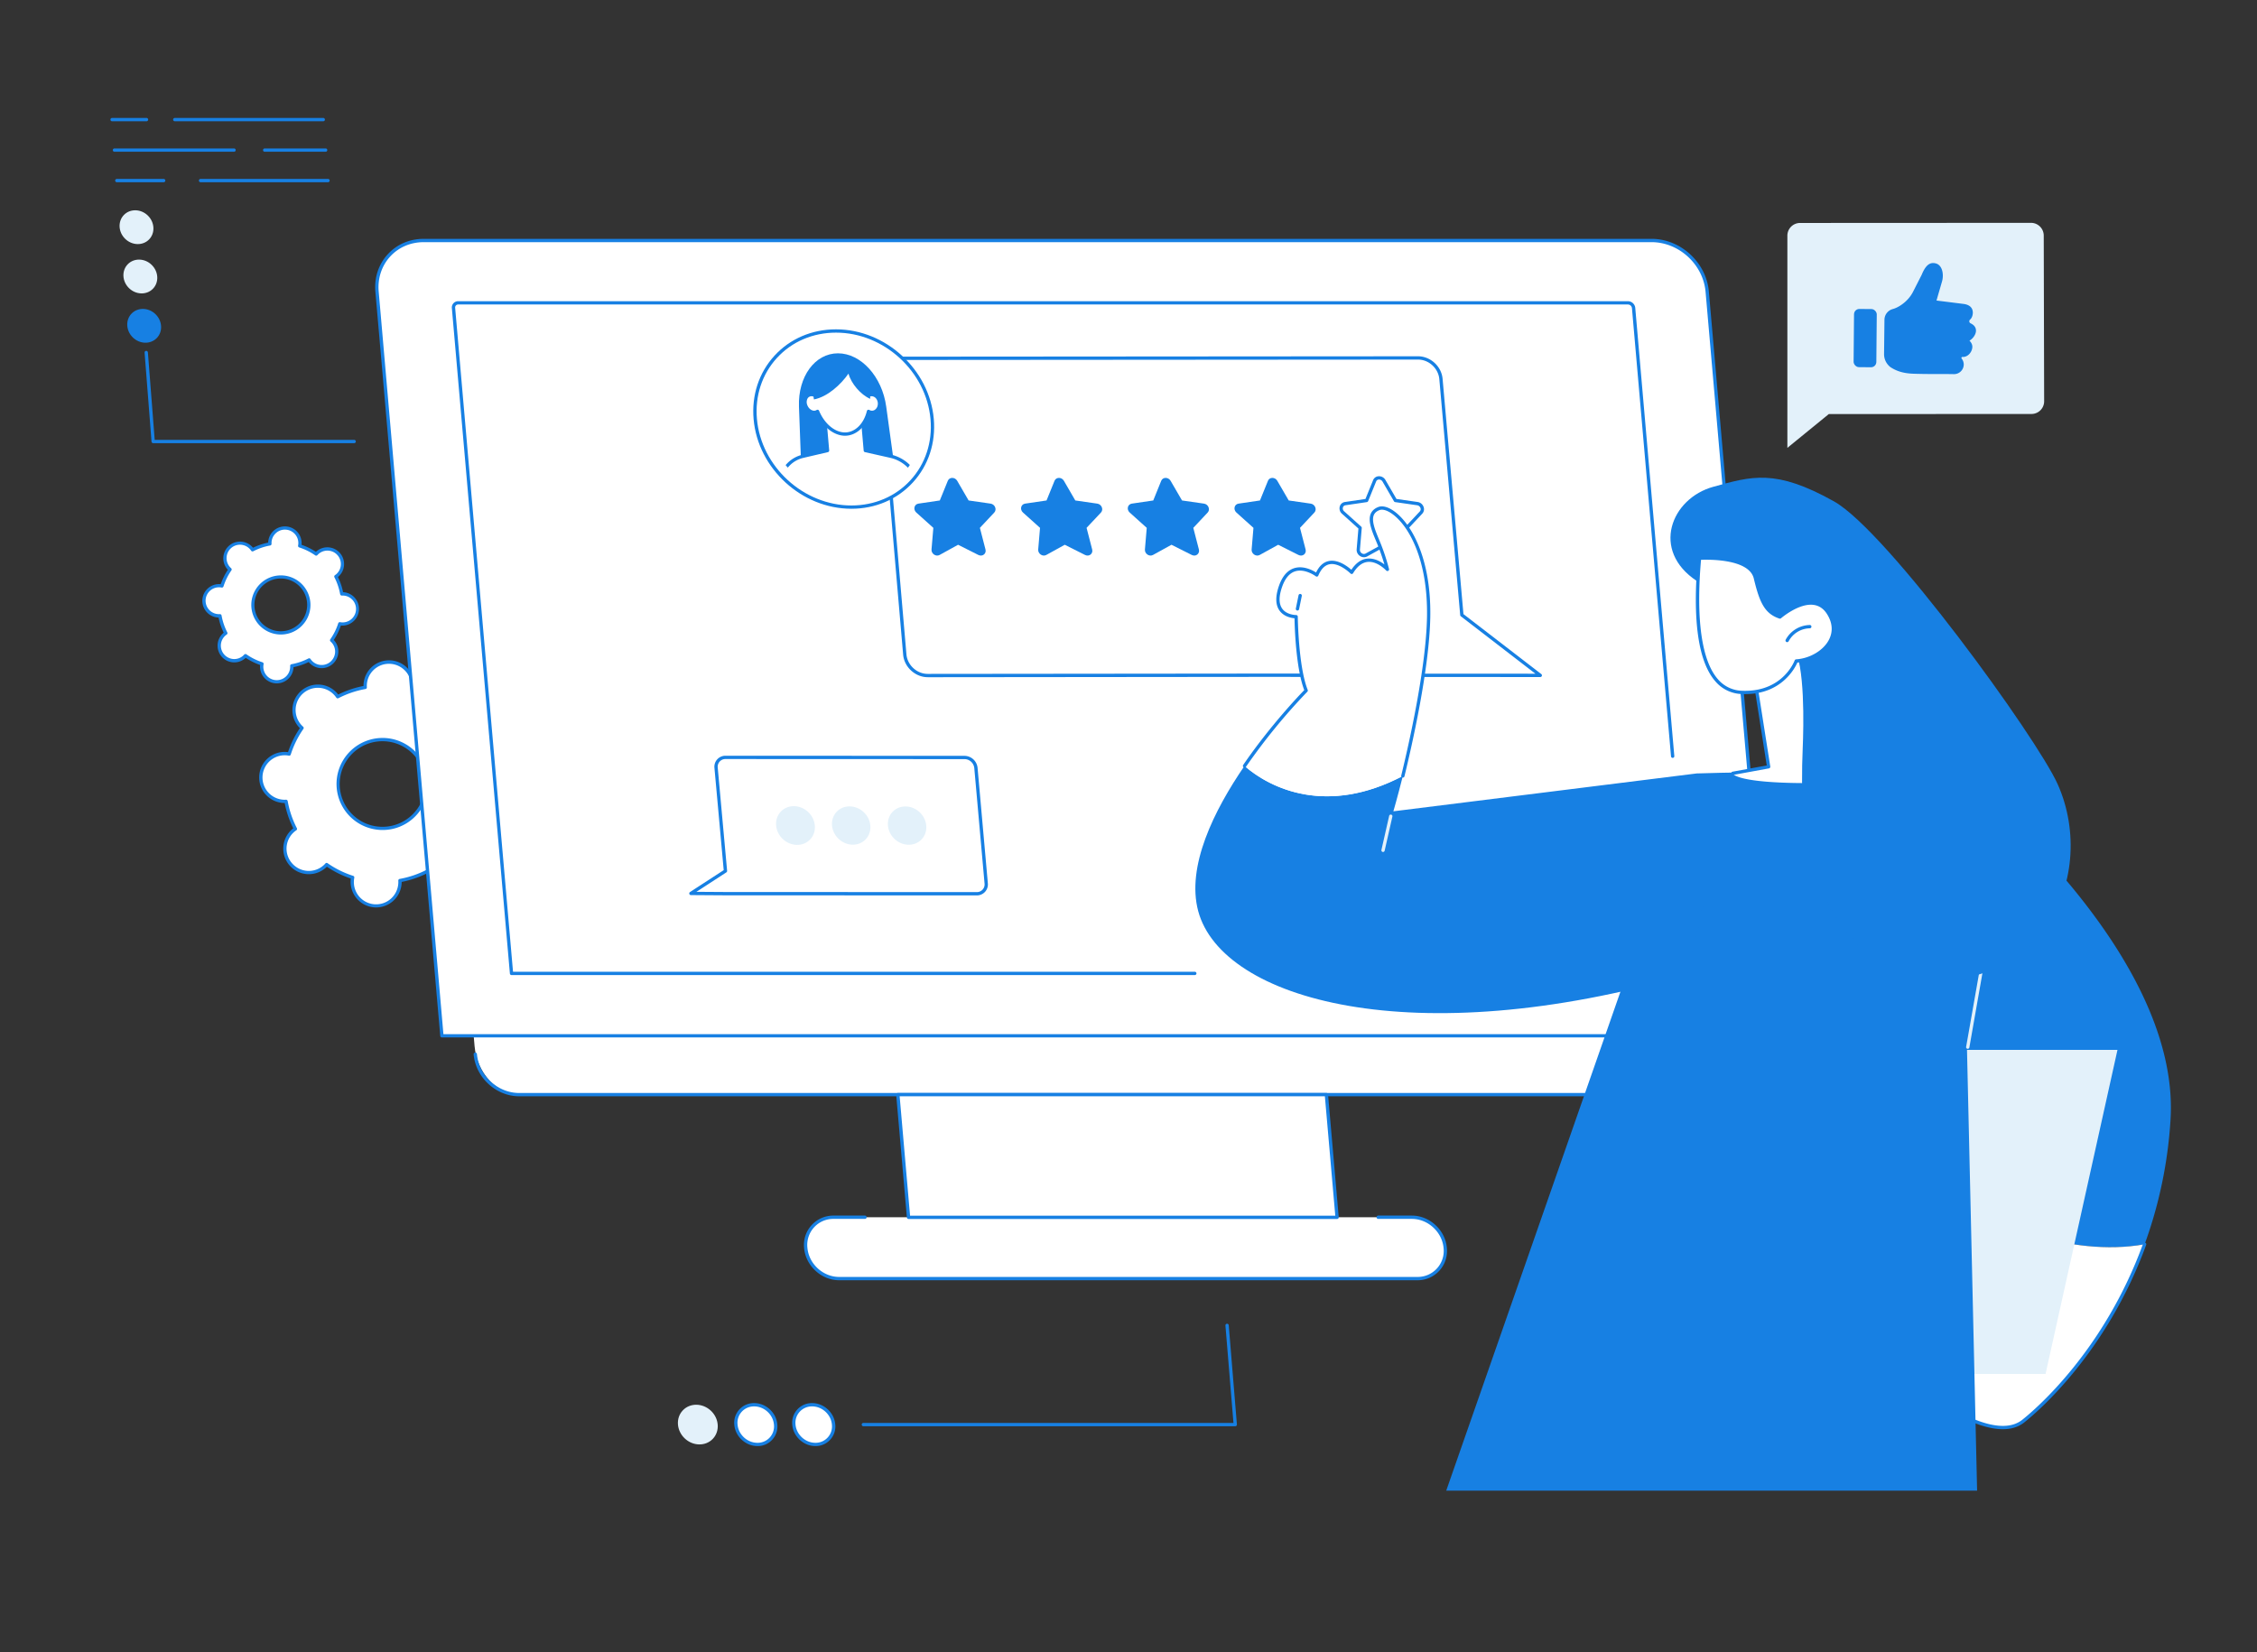 <svg xmlns="http://www.w3.org/2000/svg" xmlns:xlink="http://www.w3.org/1999/xlink" viewBox="0 0 3415 2500"><rect x="0" y="0" width="3415" height="2500" fill="#333333" stroke="none"/><defs><style>.cls-1{fill:none;}.cls-2{fill:#fff;}.cls-3{fill:#1780e3;}.cls-4{fill:#e3f1fa;}.cls-5{clip-path:url(#clip-path);}</style><clipPath id="clip-path"><ellipse id="SVGID" class="cls-1" cx="1276.57" cy="634.09" rx="111.98" ry="122.16" transform="translate(-52.15 1150.03) rotate(-47.64)"/></clipPath></defs><g id="Illustration"><path class="cls-2" d="M591,1002a36,36,0,0,0-38.44,38.1,147.5,147.5,0,0,0-41.66,14.13,36.67,36.67,0,0,0-2.67-3.49,36.15,36.15,0,1,0-54.36,47.66,35,35,0,0,0,3.11,3.1A147.93,147.93,0,0,0,437.54,1141a36.15,36.15,0,1,0-9.11,71.59,35.72,35.72,0,0,0,4.39,0,147.88,147.88,0,0,0,14.12,41.69,36.78,36.78,0,0,0-3.49,2.68,36.15,36.15,0,1,0,50.74,51.29,147.47,147.47,0,0,0,39.44,19.49,36.86,36.86,0,0,0-.58,4.36,36.14,36.14,0,1,0,72.12.37,147.28,147.28,0,0,0,41.66-14.12,36.67,36.67,0,0,0,2.67,3.49,36.15,36.15,0,1,0,54.36-47.66,36.51,36.51,0,0,0-3.11-3.11,147.31,147.31,0,0,0,19.47-39.47,36.87,36.87,0,0,0,4.36.59,36.17,36.17,0,0,0,4.76-72.18,38,38,0,0,0-4.4,0,147.76,147.76,0,0,0-14.11-41.69,35,35,0,0,0,3.48-2.67,36.15,36.15,0,1,0-50.73-51.29,147.47,147.47,0,0,0-39.44-19.49,36.86,36.86,0,0,0,.58-4.36A36.18,36.18,0,0,0,591,1002Zm-7.74,117.26a67.16,67.16,0,1,1-71.38,62.58A67.15,67.15,0,0,1,583.3,1119.25Z"/><path class="cls-3" d="M569.17,1373.12c-.87,0-1.73,0-2.6-.09a38.7,38.7,0,0,1-36-41.13c.05-.8.14-1.62.26-2.49a149.28,149.28,0,0,1-36.27-17.92c-.62.62-1.22,1.19-1.82,1.71a38.61,38.61,0,0,1-54.52-3.6A38.73,38.73,0,0,1,441.8,1255c.61-.53,1.25-1,1.94-1.58a149.82,149.82,0,0,1-13-38.34c-.85,0-1.7,0-2.5-.07a38.68,38.68,0,0,1-22.92-67.67,38.32,38.32,0,0,1,28-9.49c.8,0,1.62.14,2.48.26a150.35,150.35,0,0,1,17.91-36.3c-.62-.61-1.19-1.22-1.72-1.82a38.72,38.72,0,0,1,3.61-54.56,38.6,38.6,0,0,1,54.52,3.61c.52.6,1.05,1.24,1.57,1.94A149.64,149.64,0,0,1,550,1038c0-.88,0-1.7.07-2.5a38.64,38.64,0,1,1,77.11,5.1c-.05.8-.14,1.62-.26,2.49A149.45,149.45,0,0,1,663.22,1061c.62-.62,1.22-1.19,1.82-1.72a38.63,38.63,0,0,1,54.52,3.61,38.72,38.72,0,0,1-3.6,54.56c-.6.53-1.24,1-1.94,1.58a149.72,149.72,0,0,1,13,38.34c.89,0,1.71,0,2.5.07a38.66,38.66,0,0,1-5.1,77.16c-.79-.05-1.61-.14-2.48-.26a149.77,149.77,0,0,1-17.9,36.3c.62.61,1.19,1.21,1.71,1.81a38.65,38.65,0,1,1-58.12,51c-.53-.6-1-1.24-1.57-1.94a149.9,149.9,0,0,1-38.31,13c0,.87,0,1.69-.07,2.5a38.66,38.66,0,0,1-38.5,36.12Zm-75-67.41a2.5,2.5,0,0,1,1.43.45,145,145,0,0,0,38.77,19.16,2.5,2.5,0,0,1,1.7,2.85,32.34,32.34,0,0,0-.54,4.06,33.64,33.64,0,1,0,67.13,4.44,33,33,0,0,0,0-4.1,2.52,2.52,0,0,1,2.06-2.6,144.86,144.86,0,0,0,40.95-13.88,2.5,2.5,0,0,1,3.22.81A33.63,33.63,0,1,0,702,1275.79a34.41,34.41,0,0,0-2.9-2.9,2.5,2.5,0,0,1-.38-3.29,145.09,145.09,0,0,0,19.14-38.8,2.5,2.5,0,0,1,2.85-1.69,34.71,34.71,0,0,0,4,.54,33.63,33.63,0,0,0,35.78-31.37,33.69,33.69,0,0,0-31.35-35.81,34.77,34.77,0,0,0-4.09,0,2.49,2.49,0,0,1-2.6-2,145,145,0,0,0-13.88-41,2.49,2.49,0,0,1,.82-3.21,34.25,34.25,0,0,0,3.25-2.49,33.72,33.72,0,0,0,3.13-47.5,33.62,33.62,0,0,0-47.47-3.14,35.72,35.72,0,0,0-2.89,2.89,2.49,2.49,0,0,1-3.29.39,145,145,0,0,0-38.78-19.16,2.5,2.5,0,0,1-1.69-2.85,34.31,34.31,0,0,0,.54-4.06,33.69,33.69,0,0,0-31.35-35.81A33.43,33.43,0,0,0,555.1,1040a2.52,2.52,0,0,1-2.06,2.6,144.65,144.65,0,0,0-40.95,13.88,2.51,2.51,0,0,1-3.22-.81,34,34,0,0,0-2.48-3.26,33.65,33.65,0,1,0-50.6,44.37,31.64,31.64,0,0,0,2.9,2.89,2.5,2.5,0,0,1,.38,3.29,144.79,144.79,0,0,0-19.14,38.8,2.51,2.51,0,0,1-2.85,1.7,34,34,0,0,0-4.06-.54,33.65,33.65,0,0,0-35.78,31.37,33.71,33.71,0,0,0,31.35,35.81,33,33,0,0,0,4.1,0,2.54,2.54,0,0,1,2.6,2.06,145,145,0,0,0,13.88,41,2.49,2.49,0,0,1-.82,3.21,33.5,33.5,0,0,0-6.38,50,33.62,33.62,0,0,0,47.47,3.14,32.94,32.94,0,0,0,2.88-2.9A2.54,2.54,0,0,1,494.19,1305.71Zm84.8-49.78c-1.56,0-3.12,0-4.69-.15a69.64,69.64,0,1,1,50.46-17.12A69,69,0,0,1,579,1255.93Zm-.21-134.33a64.75,64.75,0,1,0,4.36.15C581.68,1121.65,580.23,1121.6,578.78,1121.6Z"/><path class="cls-2" d="M432.59,799a22.81,22.81,0,0,0-24.26,21.27,23.27,23.27,0,0,0,0,2.77,93,93,0,0,0-26.28,8.91,24.76,24.76,0,0,0-1.69-2.2,22.81,22.81,0,1,0-32.34,32,93.1,93.1,0,0,0-12.29,24.9,22.46,22.46,0,0,0-2.75-.36,22.82,22.82,0,0,0-3,45.54,23.27,23.27,0,0,0,2.77,0,93.36,93.36,0,0,0,8.91,26.3,24.76,24.76,0,0,0-2.2,1.69,22.82,22.82,0,0,0,30.06,34.33,24.17,24.17,0,0,0,2-2,92.92,92.92,0,0,0,24.89,12.3,22.46,22.46,0,0,0-.37,2.75,22.8,22.8,0,1,0,45.51,3,23.44,23.44,0,0,0,0-2.78,92.71,92.71,0,0,0,26.28-8.91,22.16,22.16,0,0,0,1.69,2.2,22.81,22.81,0,1,0,32.34-32,93.16,93.16,0,0,0,12.29-24.91,22.46,22.46,0,0,0,2.75.37,22.82,22.82,0,0,0,3-45.54,23.27,23.27,0,0,0-2.77,0,93.53,93.53,0,0,0-8.91-26.31,24.76,24.76,0,0,0,2.2-1.69,22.82,22.82,0,0,0-30.06-34.33,24.29,24.29,0,0,0-2,2A92.63,92.63,0,0,0,453.47,826a22.68,22.68,0,0,0-20.88-27Zm-4.88,74a42.38,42.38,0,1,1-45,39.49A42.37,42.37,0,0,1,427.71,873Z"/><path class="cls-3" d="M418.79,1034.09c-.56,0-1.13,0-1.7-.06a25.35,25.35,0,0,1-23.59-26.94c0-.28.05-.57.08-.87a95.32,95.32,0,0,1-21.77-10.76c-.22.21-.43.4-.65.59a25.28,25.28,0,0,1-35.7-2.36A25.36,25.36,0,0,1,337.81,958l.67-.57a95.64,95.64,0,0,1-7.79-23c-.3,0-.59,0-.88,0a25.32,25.32,0,0,1,3.34-50.53c.28,0,.57,0,.87.08a95.63,95.63,0,0,1,10.75-21.79c-.21-.22-.41-.43-.6-.65a25.31,25.31,0,1,1,38.07-33.37l.57.67a95.5,95.5,0,0,1,23-7.79c0-.3,0-.59,0-.88a25.31,25.31,0,1,1,50.51,3.34c0,.29,0,.58-.08.88A94.88,94.88,0,0,1,478,835.05l.65-.59a25.3,25.3,0,0,1,35.71,2.36A25.38,25.38,0,0,1,512,872.56l-.67.56a95.79,95.79,0,0,1,7.79,23l.88,0a25.33,25.33,0,0,1-3.34,50.54l-.87-.08a95.36,95.36,0,0,1-10.75,21.78c.21.22.4.43.59.65A25.31,25.31,0,0,1,485,1011a25.09,25.09,0,0,1-17.37-8.58c-.19-.21-.38-.44-.56-.67a95.74,95.74,0,0,1-23,7.8c0,.29,0,.59,0,.87a25.33,25.33,0,0,1-25.22,23.66Zm-47.31-44.38a2.45,2.45,0,0,1,1.43.45,90.73,90.73,0,0,0,24.22,12,2.49,2.49,0,0,1,1.69,2.84,21.21,21.21,0,0,0-.32,2.45,20.3,20.3,0,1,0,40.51.21,2.51,2.51,0,0,1,2.05-2.6,90.71,90.71,0,0,0,25.59-8.67,2.5,2.5,0,0,1,3.21.81,21,21,0,0,0,1.5,2,20.31,20.31,0,1,0,30.54-26.78,20.64,20.64,0,0,0-1.75-1.75,2.5,2.5,0,0,1-.38-3.29,90.49,90.49,0,0,0,12-24.24,2.52,2.52,0,0,1,2.85-1.69,20.94,20.94,0,0,0,2.45.32,20.31,20.31,0,0,0,21.6-18.93,20.35,20.35,0,0,0-18.93-21.62,18.58,18.58,0,0,0-2.47,0,2.54,2.54,0,0,1-2.59-2.06,90.78,90.78,0,0,0-8.67-25.6,2.49,2.49,0,0,1,.81-3.21,21.34,21.34,0,0,0,2-1.51A20.31,20.31,0,1,0,482,838.22a22.16,22.16,0,0,0-1.74,1.75,2.51,2.51,0,0,1-3.3.39,90.43,90.43,0,0,0-24.22-12,2.49,2.49,0,0,1-1.69-2.84,22.05,22.05,0,0,0,.33-2.46,20.34,20.34,0,0,0-18.93-21.61,20.31,20.31,0,0,0-21.59,18.93,20.31,20.31,0,0,0,0,2.47,2.5,2.5,0,0,1-2.05,2.6,90.42,90.42,0,0,0-25.59,8.68,2.49,2.49,0,0,1-3.21-.82,19.87,19.87,0,0,0-1.5-2,20.31,20.31,0,1,0-30.54,26.78,22.14,22.14,0,0,0,1.75,1.75,2.5,2.5,0,0,1,.38,3.29,90.43,90.43,0,0,0-11.95,24.23,2.5,2.5,0,0,1-2.85,1.7,21.87,21.87,0,0,0-2.45-.33,20.32,20.32,0,1,0-.2,40.55,2.49,2.49,0,0,1,2.59,2.06,90.59,90.59,0,0,0,8.68,25.6,2.49,2.49,0,0,1-.82,3.21,22.11,22.11,0,0,0-2,1.5,20.32,20.32,0,0,0,12,35.56,20.14,20.14,0,0,0,14.72-5,20.64,20.64,0,0,0,1.75-1.75A2.48,2.48,0,0,1,371.48,989.71ZM425,960.14c-1,0-2,0-3-.1a44.74,44.74,0,1,1,3,.1Zm-.13-84.76a39.9,39.9,0,1,0,2.68.09C426.65,875.41,425.75,875.38,424.86,875.38Z"/><path class="cls-3" d="M221.68,183.49H169.59a2.5,2.5,0,0,1,0-5h52.09a2.5,2.5,0,0,1,0,5Z"/><path class="cls-3" d="M489.13,183.49H264.47a2.5,2.5,0,1,1,0-5H489.13a2.5,2.5,0,0,1,0,5Z"/><path class="cls-3" d="M354.12,229.62H173.18a2.5,2.5,0,0,1,0-5H354.12a2.5,2.5,0,1,1,0,5Z"/><path class="cls-3" d="M492.72,229.62H400.5a2.5,2.5,0,0,1,0-5h92.22a2.5,2.5,0,0,1,0,5Z"/><path class="cls-3" d="M535.89,670.58H231.76a2.51,2.51,0,0,1-2.5-2.31L218.79,533.62a2.5,2.5,0,0,1,2.3-2.68,2.53,2.53,0,0,1,2.69,2.3l10.29,132.34H535.89a2.5,2.5,0,0,1,0,5Z"/><path class="cls-3" d="M247.66,275.75H176.77a2.5,2.5,0,1,1,0-5h70.89a2.5,2.5,0,1,1,0,5Z"/><path class="cls-3" d="M496.31,275.75H303.47a2.5,2.5,0,0,1,0-5H496.31a2.5,2.5,0,0,1,0,5Z"/><ellipse class="cls-4" cx="206.54" cy="343.78" rx="24.58" ry="26.57" transform="translate(-183.72 251.36) rotate(-45.68)"/><ellipse class="cls-4" cx="212.35" cy="418.41" rx="24.58" ry="26.57" transform="translate(-235.36 278) rotate(-45.68)"/><ellipse class="cls-3" cx="218.15" cy="493.04" rx="24.58" ry="26.57" transform="translate(-287.01 304.63) rotate(-45.68)"/><path class="cls-3" d="M1869,2158.16H1306.31a2.5,2.5,0,0,1,0-5h560l-12.15-147.37a2.5,2.5,0,0,1,5-.41l12.37,150.08a2.5,2.5,0,0,1-2.49,2.7Z"/><ellipse class="cls-4" cx="1055.87" cy="2155.66" rx="28.82" ry="31.3" transform="translate(-1235.73 1441.3) rotate(-46.59)"/><ellipse class="cls-2" cx="1143.57" cy="2155.66" rx="28.82" ry="31.3" transform="translate(-1208.29 1505) rotate(-46.59)"/><path class="cls-3" d="M1146.05,2188.18c-17.84,0-33.55-14.5-35-32.31a29.74,29.74,0,0,1,30.07-32.73c17.84,0,33.55,14.5,35,32.32a29.75,29.75,0,0,1-30.07,32.72Zm-5-60a24.74,24.74,0,0,0-25.08,27.31c1.25,15.28,14.73,27.72,30,27.72a24.75,24.75,0,0,0,25.08-27.31C1169.87,2140.58,1156.4,2128.15,1141.1,2128.15Z"/><ellipse class="cls-2" cx="1231.27" cy="2155.66" rx="28.82" ry="31.3" transform="translate(-1180.86 1568.72) rotate(-46.59)"/><path class="cls-3" d="M1233.75,2188.18c-17.84,0-33.55-14.5-35-32.31a29.75,29.75,0,0,1,30.07-32.73c17.84,0,33.55,14.5,35,32.32a29.75,29.75,0,0,1-30.07,32.72Zm-5-60a24.74,24.74,0,0,0-25.08,27.31c1.26,15.28,14.73,27.72,30,27.72a24.75,24.75,0,0,0,25.08-27.31C1257.57,2140.58,1244.1,2128.15,1228.8,2128.15Z"/><path class="cls-2" d="M2634.56,1583c3.54,40.53-20.91,73.39-54.6,73.39H785.46c-33.68,0-63.86-32.86-67.39-73.39l-2.34-26.9H2632.22Z"/><path class="cls-3" d="M2580,1658.88H785.46c-34.89,0-65.76-28.45-68.81-63.43a2.5,2.5,0,1,1,5-.44c2.83,32.46,31.46,58.87,63.83,58.87H2580c15.51,0,29.58-6,39.6-17s15-25.77,13.58-41.47a2.5,2.5,0,0,1,5-.44c1.49,17.12-3.79,33.2-14.87,45.29S2596.89,1658.88,2580,1658.88Z"/><path class="cls-2" d="M1308.56,1841.92h-47c-25.63,0-44.6,20.77-42.37,46.41s24.83,46.41,50.46,46.41h874.7c25.64,0,44.61-20.78,42.37-46.41s-24.82-46.41-50.45-46.41H1308.56Z"/><path class="cls-3" d="M2144.32,1937.24h-874.7c-26.85,0-50.61-21.85-52.95-48.7a44.38,44.38,0,0,1,44.86-49.13h47a2.51,2.51,0,1,1,0,5h-47a39.36,39.36,0,0,0-39.87,43.69c2.12,24.33,23.63,44.13,48,44.13h874.7a39.36,39.36,0,0,0,39.88-43.7c-2.12-24.33-23.64-44.12-48-44.12h-51.11a2.51,2.51,0,0,1,0-5h51.11c26.86,0,50.61,21.85,52.95,48.7a44.36,44.36,0,0,1-44.86,49.13Z"/><path class="cls-2" d="M2681.27,1567.35H668.64l-98.13-1126c-3.73-42.78,27.93-77.46,70.71-77.46H2498.93c42.78,0,80.48,34.68,84.21,77.46Z"/><path class="cls-3" d="M2681.27,1569.85H668.64a2.49,2.49,0,0,1-2.49-2.28L568,441.59c-1.87-21.45,4.75-41.62,18.65-56.78s33.2-23.4,54.55-23.4H2498.93c44,0,82.87,35.78,86.7,79.75l98.13,1126a2.52,2.52,0,0,1-.64,1.91A2.55,2.55,0,0,1,2681.27,1569.85Zm-2010.34-5H2678.54L2580.65,441.59c-3.62-41.45-40.27-75.17-81.72-75.17H641.22c-19.93,0-38,7.73-50.86,21.77s-19.11,32.93-17.36,53Z"/><path class="cls-3" d="M1807.83,1475.48H774a2.51,2.51,0,0,1-2.5-2.28L683.7,466.25a9.48,9.48,0,0,1,9.56-10.47H2463.33a11.18,11.18,0,0,1,10.92,10l59.11,678.3a2.5,2.5,0,1,1-5,.43l-59.11-678.29a6.17,6.17,0,0,0-5.94-5.47H693.26a4.57,4.57,0,0,0-3.43,1.45,4.62,4.62,0,0,0-1.15,3.58l87.56,1004.67H1807.83a2.5,2.5,0,0,1,0,5Z"/><polygon class="cls-2" points="1358.5 1656.38 1374.68 1842.03 2023.1 1842.03 2006.92 1656.38 1358.5 1656.38"/><path class="cls-3" d="M2023.1,1844.53H1374.68a2.49,2.49,0,0,1-2.49-2.28L1356,1656.6a2.53,2.53,0,0,1,.65-1.91,2.48,2.48,0,0,1,1.84-.81h648.42a2.51,2.51,0,0,1,2.5,2.28l16.17,185.65a2.48,2.48,0,0,1-.64,1.91A2.55,2.55,0,0,1,2023.1,1844.53Zm-646.12-5h643.39l-15.74-180.65h-643.4Z"/><path class="cls-2" d="M1403.72,1022.22l508.86-.5,418,.23-118.63-91.36-31.66-357.11c-1.52-17.62-17.06-31.89-34.72-31.87l-783.2.57c-17.66,0-30.74,14.32-29.22,31.93L1369,990.35C1370.52,1008,1386.07,1022.24,1403.72,1022.22Z"/><path class="cls-3" d="M1403.69,1024.72c-18.88,0-35.55-15.31-37.18-34.15l-35.86-416.24a31.37,31.37,0,0,1,31.71-34.65l783.2-.57h0c18.88,0,35.56,15.31,37.18,34.15l31.56,356L2332.1,1020a2.51,2.51,0,0,1-1.53,4.49h0l-418-.24-508.85.5Zm0-2.5h0Zm741.87-478.11h0l-783.19.57a26.38,26.38,0,0,0-26.74,29.22l35.87,416.24c1.4,16.31,15.84,29.58,32.19,29.58h0l508.86-.5,410.64.23-112.81-86.88a2.48,2.48,0,0,1-1-1.76L2177.79,573.7C2176.38,557.38,2161.94,544.11,2145.59,544.11Z"/><path class="cls-3" d="M1448.3,727.54l17.28,29.76,33.27,4.78c6.56.94,9.84,8.9,5.55,13.48l-21.75,23.17,8.46,32.71c1.67,6.46-4.67,11.38-10.74,8.33l-30.72-15.44-28,15.44c-5.53,3.05-12.73-1.87-12.19-8.33l2.76-32.71-25.79-23.17c-5.09-4.58-3.19-12.54,3.21-13.48L1422,757.3l12.1-29.76C1436.51,721.67,1444.89,721.67,1448.3,727.54Z"/><path class="cls-3" d="M1609.75,727.54,1627,757.3l33.26,4.78c6.57.94,9.85,8.9,5.56,13.48l-21.75,23.17,8.46,32.71c1.67,6.46-4.68,11.38-10.74,8.33l-30.72-15.44-28,15.44c-5.53,3.05-12.74-1.87-12.19-8.33l2.76-32.71-25.79-23.17c-5.09-4.58-3.19-12.54,3.21-13.48l32.43-4.78,12.09-29.76C1598,721.67,1606.34,721.67,1609.75,727.54Z"/><path class="cls-3" d="M1771.19,727.54l17.29,29.76,33.26,4.78c6.57.94,9.85,8.9,5.56,13.48l-21.75,23.17,8.46,32.71c1.67,6.46-4.68,11.38-10.74,8.33l-30.73-15.44-28,15.44c-5.53,3.05-12.74-1.87-12.19-8.33l2.76-32.71-25.79-23.17c-5.09-4.58-3.2-12.54,3.2-13.48l32.44-4.78L1757,727.54C1759.41,721.67,1767.78,721.67,1771.19,727.54Z"/><path class="cls-3" d="M1932.64,727.54l17.29,29.76,33.26,4.78c6.57.94,9.85,8.9,5.56,13.48L1967,798.73l8.46,32.71c1.67,6.46-4.68,11.38-10.74,8.33L1934,824.33l-28,15.44c-5.53,3.05-12.74-1.87-12.19-8.33l2.76-32.71-25.79-23.17c-5.09-4.58-3.2-12.54,3.2-13.48l32.44-4.78,12.09-29.76C1920.86,721.67,1929.23,721.67,1932.64,727.54Z"/><path class="cls-3" d="M2063.79,843.21a10.88,10.88,0,0,1-5.94-1.82,11.07,11.07,0,0,1-5.13-10.16l2.66-31.47-24.86-22.34a10.73,10.73,0,0,1-3.32-11.12,9.43,9.43,0,0,1,7.83-6.7l31-4.56,11.56-28.44a9.44,9.44,0,0,1,8.28-5.94,11.09,11.09,0,0,1,10.38,5.62L2112.93,755l32.06,4.6a11.27,11.27,0,0,1,9,7.47,9.87,9.87,0,0,1-2,10.2l-20.81,22.16,8.12,31.38a9.79,9.79,0,0,1-3.21,10.22,10.17,10.17,0,0,1-11.08,1l-29.55-14.86L2068.61,842A10,10,0,0,1,2063.79,843.21Zm31.65-21.39a2.46,2.46,0,0,1,1.12.27l30.73,15.45a5.15,5.15,0,0,0,5.68-.4,4.78,4.78,0,0,0,1.52-5.07L2126,799.35a2.51,2.51,0,0,1,.6-2.34l21.75-23.17a5,5,0,0,0,.93-5.12,6.31,6.31,0,0,0-5-4.17L2111,759.78a2.52,2.52,0,0,1-1.81-1.22l-17.28-29.77a6.08,6.08,0,0,0-5.7-3.14,4.47,4.47,0,0,0-4,2.83l-12.1,29.77a2.5,2.5,0,0,1-1.95,1.53l-32.43,4.77a4.47,4.47,0,0,0-3.77,3.2,5.77,5.77,0,0,0,1.87,6l25.79,23.17a2.52,2.52,0,0,1,.82,2.07l-2.76,32.71a6.11,6.11,0,0,0,2.86,5.54,5.43,5.43,0,0,0,5.63.39l28-15.45A2.62,2.62,0,0,1,2095.44,821.82Z"/><ellipse class="cls-2" cx="1276.57" cy="634.09" rx="127.85" ry="139.48" transform="translate(-52.15 1150.03) rotate(-47.64)"/><path class="cls-3" d="M1288.18,769.85c-75,0-141.41-60.81-147.92-135.54-3.17-36.29,8.06-70.42,31.61-96.11s56.62-39.86,93.09-39.86c75,0,141.4,60.8,147.92,135.53,3.16,36.29-8.06,70.43-31.61,96.12S1324.65,769.85,1288.18,769.85ZM1265,503.34c-35,0-66.8,13.58-89.4,38.24s-33.36,57.42-30.32,92.29c6.3,72.22,70.42,131,142.94,131,35,0,66.8-13.58,89.4-38.24s33.35-57.42,30.32-92.29C1401.6,562.09,1337.48,503.34,1265,503.34Z"/><g class="cls-5"><path class="cls-3" d="M1354.48,714.07l-13.58-98.86c-6.23-45.34-38.16-80.59-73-80.59s-60.63,35.25-59,80.58l3.65,98.87Z"/><path class="cls-2" d="M1387.93,725.36a56.66,56.66,0,0,0-40.16-35l-38.47-8.65-4.13-47.43H1248l4.14,47.43-37,8.65a44.74,44.74,0,0,0-34.07,35L1173.32,801h235.6Z"/><path class="cls-3" d="M1408.92,803.53h-235.6a2.49,2.49,0,0,1-2.49-2.75l7.79-75.68a47.32,47.32,0,0,1,36-37.16l34.85-8.15-4-45.27a2.5,2.5,0,0,1,2.5-2.72h57.16a2.49,2.49,0,0,1,2.49,2.29l4,45.6,36.68,8.25a59.25,59.25,0,0,1,42,36.53.81.81,0,0,1,.07.22l21,75.67a2.5,2.5,0,0,1-2.41,3.17Zm-232.83-5h229.54l-20.08-72.4a54.2,54.2,0,0,0-38.33-33.31l-38.47-8.65a2.51,2.51,0,0,1-1.94-2.22l-3.93-45.14h-52.15l3.9,44.7a2.51,2.51,0,0,1-1.92,2.66l-37,8.64a42.31,42.31,0,0,0-32.19,33Z"/><path class="cls-2" d="M1321.24,597.38a10,10,0,0,0-6.1.43c-4-26.34-23.56-44.2-45.59-44.2s-38.51,17.86-37.87,44.2a10.36,10.36,0,0,0-6.19-.43c-6,1.53-9,8.65-6.52,15.91s9.33,11.91,15.38,10.38a9,9,0,0,0,2.66-1.17c8.07,19.45,24.22,34.34,41.54,34.34s30.88-14.89,35.56-34.34a10.7,10.7,0,0,0,2.86,1.17c6.32,1.53,12.39-3.12,13.57-10.38S1327.56,598.91,1321.24,597.38Z"/><path class="cls-3" d="M1278.55,659.34c-16.67,0-33.62-13.35-42.8-33.48a7.84,7.84,0,0,1-.79.23c-7.26,1.84-15.51-3.54-18.36-12a16.6,16.6,0,0,1,.78-13.21,11.82,11.82,0,0,1,7.5-5.93,12.37,12.37,0,0,1,4.3-.29c.35-12.8,4.73-24.08,12.49-32a38.54,38.54,0,0,1,27.88-11.52c23,0,42.64,18.17,47.59,43.6a12.38,12.38,0,0,1,4.69.24c7.55,1.82,12.57,10.24,11.18,18.75a15.6,15.6,0,0,1-6.55,10.59,12.66,12.66,0,0,1-10.08,1.81l-.6-.16C1310,646,1295.28,659.34,1278.55,659.34ZM1237,620a2.78,2.78,0,0,1,.75.11,2.52,2.52,0,0,1,1.56,1.43c8.14,19.62,23.9,32.8,39.23,32.8,15.15,0,28.46-13,33.12-32.42a2.53,2.53,0,0,1,1.45-1.72,2.5,2.5,0,0,1,2.23.13,8.41,8.41,0,0,0,2.21.91,7.65,7.65,0,0,0,6.13-1.11,10.63,10.63,0,0,0,4.38-7.24c1-6-2.35-11.85-7.41-13.08a7.47,7.47,0,0,0-4.6.32,2.47,2.47,0,0,1-2.17-.16,2.52,2.52,0,0,1-1.23-1.79c-3.66-24.38-21.79-42.07-43.11-42.07a33.17,33.17,0,0,0-24.3,10c-7.45,7.63-11.38,18.87-11.07,31.63a2.5,2.5,0,0,1-3.37,2.4,8,8,0,0,0-4.7-.35,6.84,6.84,0,0,0-4.34,3.47,11.64,11.64,0,0,0-.43,9.23c2,6,7.59,10,12.39,8.74a6.33,6.33,0,0,0,1.93-.85A2.52,2.52,0,0,1,1237,620Z"/><path class="cls-3" d="M1231.55,604.42c20.53-3.91,40.68-22.42,52.28-39.09,3.84,14.8,18.52,32.1,32.84,38.18,0,0,1.44-59-47.74-57S1231.55,604.42,1231.55,604.42Z"/></g><path class="cls-2" d="M1477.85,1352.42l-381.83-.15-50.64-.35,52.3-34-14.19-156.18a14.14,14.14,0,0,1,14.34-15.68l361.7.14a17.53,17.53,0,0,1,17.12,15.71l15.55,174.79A14.15,14.15,0,0,1,1477.85,1352.42Z"/><path class="cls-3" d="M1477.86,1354.92h0l-381.83-.15-50.66-.34a2.51,2.51,0,0,1-1.35-4.6l51-33.14L1081,1162a16.64,16.64,0,0,1,16.82-18.41h0l361.69.14a20.1,20.1,0,0,1,19.61,18l15.55,174.78a16.64,16.64,0,0,1-16.83,18.41Zm-424.12-5.44,42.29.28,381.82.16h0a11.63,11.63,0,0,0,11.84-13l-15.54-174.79a15,15,0,0,0-14.63-13.43l-361.7-.14h0a11.65,11.65,0,0,0-11.84,13l14.19,156.18a2.5,2.5,0,0,1-1.13,2.32Z"/><ellipse class="cls-4" cx="1203.62" cy="1249.26" rx="28.05" ry="30.6" transform="translate(-531.13 1250.5) rotate(-46.11)"/><ellipse class="cls-4" cx="1372.51" cy="1249.32" rx="27.75" ry="30.28" transform="translate(-478.75 1381.33) rotate(-46.39)"/><ellipse class="cls-4" cx="1287.9" cy="1249.23" rx="27.75" ry="30.28" transform="translate(-504.93 1320.04) rotate(-46.39)"/><path class="cls-3" d="M3245,1882.79a669.44,669.44,0,0,0,39.15-188.37C3300.23,1437,2966.72,1175,2966.72,1175l-90.93-4.81,90.93,598.32-14.32,48.91C3007.15,1847.17,3130.16,1903.57,3245,1882.79Z"/><path class="cls-2" d="M2952.4,1817.38l-76.61,261.7s131.26,114.5,185.58,71.3c39.44-31.37,130.5-121.88,183.62-267.59C3130.16,1903.57,3007.15,1847.17,2952.4,1817.38Z"/><path class="cls-3" d="M3030.43,2162.65c-61.79,0-151.76-77.74-156.29-81.69a2.5,2.5,0,0,1,3.29-3.77c1.3,1.13,130.31,112.64,182.38,71.23,20.15-16,123.66-104.18,182.83-266.48a2.5,2.5,0,1,1,4.7,1.71c-59.63,163.56-164.08,252.51-184.41,268.68C3053.79,2159.6,3042.65,2162.65,3030.43,2162.65Z"/><polygon class="cls-4" points="2539.33 2079.08 3095.07 2079.08 3203.9 1588.67 2648.16 1588.67 2539.33 2079.08"/><path class="cls-3" d="M2188.25,2255.61q184.65-528.93,369.31-1057.84,4.79-13.69,9.56-27.4c194.38-6.34,399.6,4.59,399.6,4.59l24.78,1080.65Z"/><path class="cls-4" d="M2977.32,1587a3.11,3.11,0,0,1-.43,0,2.5,2.5,0,0,1-2-2.9l24.53-139.41a2.49,2.49,0,0,1,3.94-1.58l15.91,11.69a2.5,2.5,0,1,1-3,4l-12.66-9.3L2979.79,1585A2.51,2.51,0,0,1,2977.32,1587Z"/><path class="cls-3" d="M2567.12,1170.37l-458.84,57.29s6.17-21.05,14.32-53.52c-114.83,60.37-200.25,19.18-239.58-15.21-46.07,67.24-88.29,152.13-70,219.91,36.08,133.68,324,216.27,740.91,95.78l59.47-273.93Z"/><path class="cls-2" d="M2122.6,1174.14c15.36-61.18,37.74-163,39-241,2-119.52-54.71-171.47-75.31-163.57s-8.51,31.92,0,52.85a310.37,310.37,0,0,1,12.93,39.16s-30.88-34.13-54.12,4.44c0,0-35.9-36.36-52.8,4,0,0-38.62-29.26-54.87,17.24s23.61,45.88,23.61,45.88.68,75.52,15.18,111.74A908.52,908.52,0,0,0,1883,1158.93C1922.35,1193.32,2007.77,1234.51,2122.6,1174.14Z"/><path class="cls-3" d="M2122.61,1176.64a2.46,2.46,0,0,1-.6-.07,2.5,2.5,0,0,1-1.84-3c11.29-46.3,37.67-162.42,39-240.48,1.42-86.56-27.74-138-53.15-155.81-7.38-5.16-14.21-7.12-18.76-5.38-4.31,1.65-7.11,4.09-8.55,7.44-3.82,8.9,2.11,23.17,7.84,37,.72,1.73,1.44,3.46,2.13,5.16a315.23,315.23,0,0,1,13,39.52,2.49,2.49,0,0,1-1.26,2.79,2.51,2.51,0,0,1-3-.52c-.13-.15-13.32-14.46-28-13-8.33.82-15.75,6.56-22.08,17.06a2.54,2.54,0,0,1-1.85,1.2,2.49,2.49,0,0,1-2.07-.73c-.17-.17-16.92-16.84-31.72-14-7.09,1.37-12.81,7.15-17,17.16a2.49,2.49,0,0,1-1.65,1.45,2.46,2.46,0,0,1-2.16-.42c-.16-.12-16.22-12-30.95-7.57-8.76,2.66-15.5,10.61-20.06,23.65-5.1,14.58-5,25.69.23,33,6.9,9.6,20.91,9.58,21,9.56a2.43,2.43,0,0,1,1.78.71,2.49,2.49,0,0,1,.76,1.76c0,.76.85,75.47,15,110.84a2.46,2.46,0,0,1-.55,2.69,915.91,915.91,0,0,0-92.94,113.73,2.5,2.5,0,0,1-4.13-2.83c40.63-59.29,84.78-105.44,92.38-113.26-12.69-33.46-14.49-95.64-14.73-108.75-4.95-.43-16-2.4-22.59-11.49-6.28-8.71-6.59-21.36-.91-37.6,5.12-14.64,13-23.66,23.35-26.79,13.55-4.09,27.25,3.11,32.82,6.62,4.79-10,11.32-15.8,19.43-17.37,14.07-2.72,28.46,8.4,33.94,13.24,6.86-10.3,15-16,24.26-16.87,10.4-1,19.8,4.31,25.72,8.82A319.11,319.11,0,0,0,2084,823.33c-.68-1.69-1.4-3.41-2.11-5.13-6.13-14.75-12.47-30-7.81-40.85,2-4.6,5.79-8,11.35-10.14,6.21-2.39,14.52-.27,23.41,5.95,26.42,18.48,56.75,71.47,55.29,160-1.3,78.56-27.77,195.12-39.1,241.58A2.48,2.48,0,0,1,2122.61,1176.64Z"/><path class="cls-3" d="M1963.2,923.86a2.18,2.18,0,0,1-.5-.05,2.49,2.49,0,0,1-2-2.95l4.13-20.27a2.51,2.51,0,0,1,4.91,1l-4.14,20.27A2.49,2.49,0,0,1,1963.2,923.86Z"/><path class="cls-4" d="M2092.64,1289.2a2.57,2.57,0,0,1-.55-.06,2.5,2.5,0,0,1-1.89-3l11.69-51.62a2.5,2.5,0,1,1,4.88,1.11l-11.69,51.61A2.49,2.49,0,0,1,2092.64,1289.2Z"/><path class="cls-2" d="M2654.31,1023.52l21.76,136.8L2622.15,1171s8.91,21.24,205.41,11.34c143.29-7.22-78.35-235.42-78.35-235.42A877.06,877.06,0,0,0,2654.31,1023.52Z"/><path class="cls-3" d="M2622.15,1172.65a2.5,2.5,0,0,1-.45-5l51.52-9.39-19.16-121.77a2.52,2.52,0,0,1,.77-2.22c48.11-44.72,61.14-101.37,61.26-101.94a2.5,2.5,0,0,1,4.89,1.08c-.13.58-13.27,57.94-61.77,103.61l19.33,122.87a2.5,2.5,0,0,1-2,2.85l-53.92,9.83A2.28,2.28,0,0,1,2622.15,1172.65Z"/><path class="cls-3" d="M2592.45,736.56c58-15.94,93.89-27.51,182.5,22.1,80.59,45.13,307,357.71,338.5,428.06s25.34,157.53-20.7,219.26-132,92.81-205.74,69.49c-65-20.57-113.18-78.34-136.71-142.06s-25.54-133.18-22.68-201c1.38-32.89,3.76-127.25-14.29-154.88-11.3-17.3-29.6,29.67-46.86,18.24-30.12-19.95-58.9-90.15-98.86-116.47C2497.28,833,2528.42,754.14,2592.45,736.56Z"/><path class="cls-2" d="M2571.46,844.7s76.12-5.13,84.58,30.09,15.62,51.76,37.11,58.87c0,0,49.17-43,73.07-6.27s-11.75,70.44-48.39,72.8c0,0-17.91,50.24-82.21,47.53S2562.4,946.46,2571.46,844.7Z"/><path class="cls-3" d="M2640.53,1050.33c-1.64,0-3.31,0-5-.11a54.41,54.41,0,0,1-40-19.17c-26-29.65-34.93-92.42-26.55-186.57a2.5,2.5,0,0,1,2.33-2.27c3.19-.22,78.32-4.86,87.18,32,8.15,34,14.81,49.65,34.14,56.62,5.55-4.57,30.12-23.5,52.33-20.43,9.62,1.33,17.48,6.59,23.37,15.62,12,18.42,8.63,34,3.7,43.86-8.88,17.72-29.82,30.72-52.47,32.69C2715.89,1010.92,2695.67,1050.33,2640.53,1050.33Zm-66.76-203.24c-7.82,90.26,1,152.71,25.51,180.66a49.58,49.58,0,0,0,36.45,17.47c1.62.07,3.23.11,4.79.11,57.88,0,74.79-45.5,74.95-46a2.5,2.5,0,0,1,2.2-1.65c21.18-1.37,41.7-13.73,49.88-30.06,6.23-12.44,5-25.88-3.43-38.89-5-7.76-11.73-12.27-19.84-13.4-22.42-3.12-49.22,20-49.48,20.2a2.52,2.52,0,0,1-2.44.49c-22.48-7.45-30.12-24.73-38.75-60.66C2646.5,845.76,2586,846.61,2573.77,847.09Z"/><path class="cls-3" d="M2704.08,971.68a2.46,2.46,0,0,1-1.14-.28,2.5,2.5,0,0,1-1.07-3.37,42.35,42.35,0,0,1,36.41-22.28,2.42,2.42,0,0,1,2.53,2.48,2.5,2.5,0,0,1-2.49,2.52,37.22,37.22,0,0,0-32,19.58A2.51,2.51,0,0,1,2704.08,971.68Z"/><path class="cls-4" d="M3073.69,626.42l-306.61.16-62.65,51.09V356.61a19.2,19.2,0,0,1,19.22-19.23L3073,337.2a19.3,19.3,0,0,1,19.32,19.21l.62,250.78A19.19,19.19,0,0,1,3073.69,626.42Z"/><path class="cls-3" d="M2930.06,454.77l8.37-28.94c2.9-9.88.81-24.23-9.06-27.13s-16.22,3.66-21.77,17.2L2894.31,442c-7,13.52-20.63,23-30.44,25.65a16.94,16.94,0,0,0-12.56,16.14l-.59,51.9a24.68,24.68,0,0,0,9.65,19.85c16.11,10.59,31.86,9.91,45.89,10.25s32.3,0,49.94.34a14.71,14.71,0,0,0,15.09-14.67,14.37,14.37,0,0,0-3.24-8.93c-.6-.74-.13-2.29.81-2.38l2,0c7.2-.64,11.87-6.94,13.07-12.34.83-3.74.49-7.67-4-12.38,4.8-2.56,9.88-9.13,9.87-15.05s-4-9.18-8.13-11.13a3.38,3.38,0,0,1-.88-5.57c2.25-2,4-5.25,4.24-10.23.09-8-5.22-12.48-14.3-13.59C2954.56,457.83,2930.06,454.77,2930.06,454.77Z"/><rect class="cls-3" x="2804.97" y="467.49" width="34.4" height="88.05" rx="8.03" transform="translate(4.65 -25) rotate(0.51)"/></g></svg>